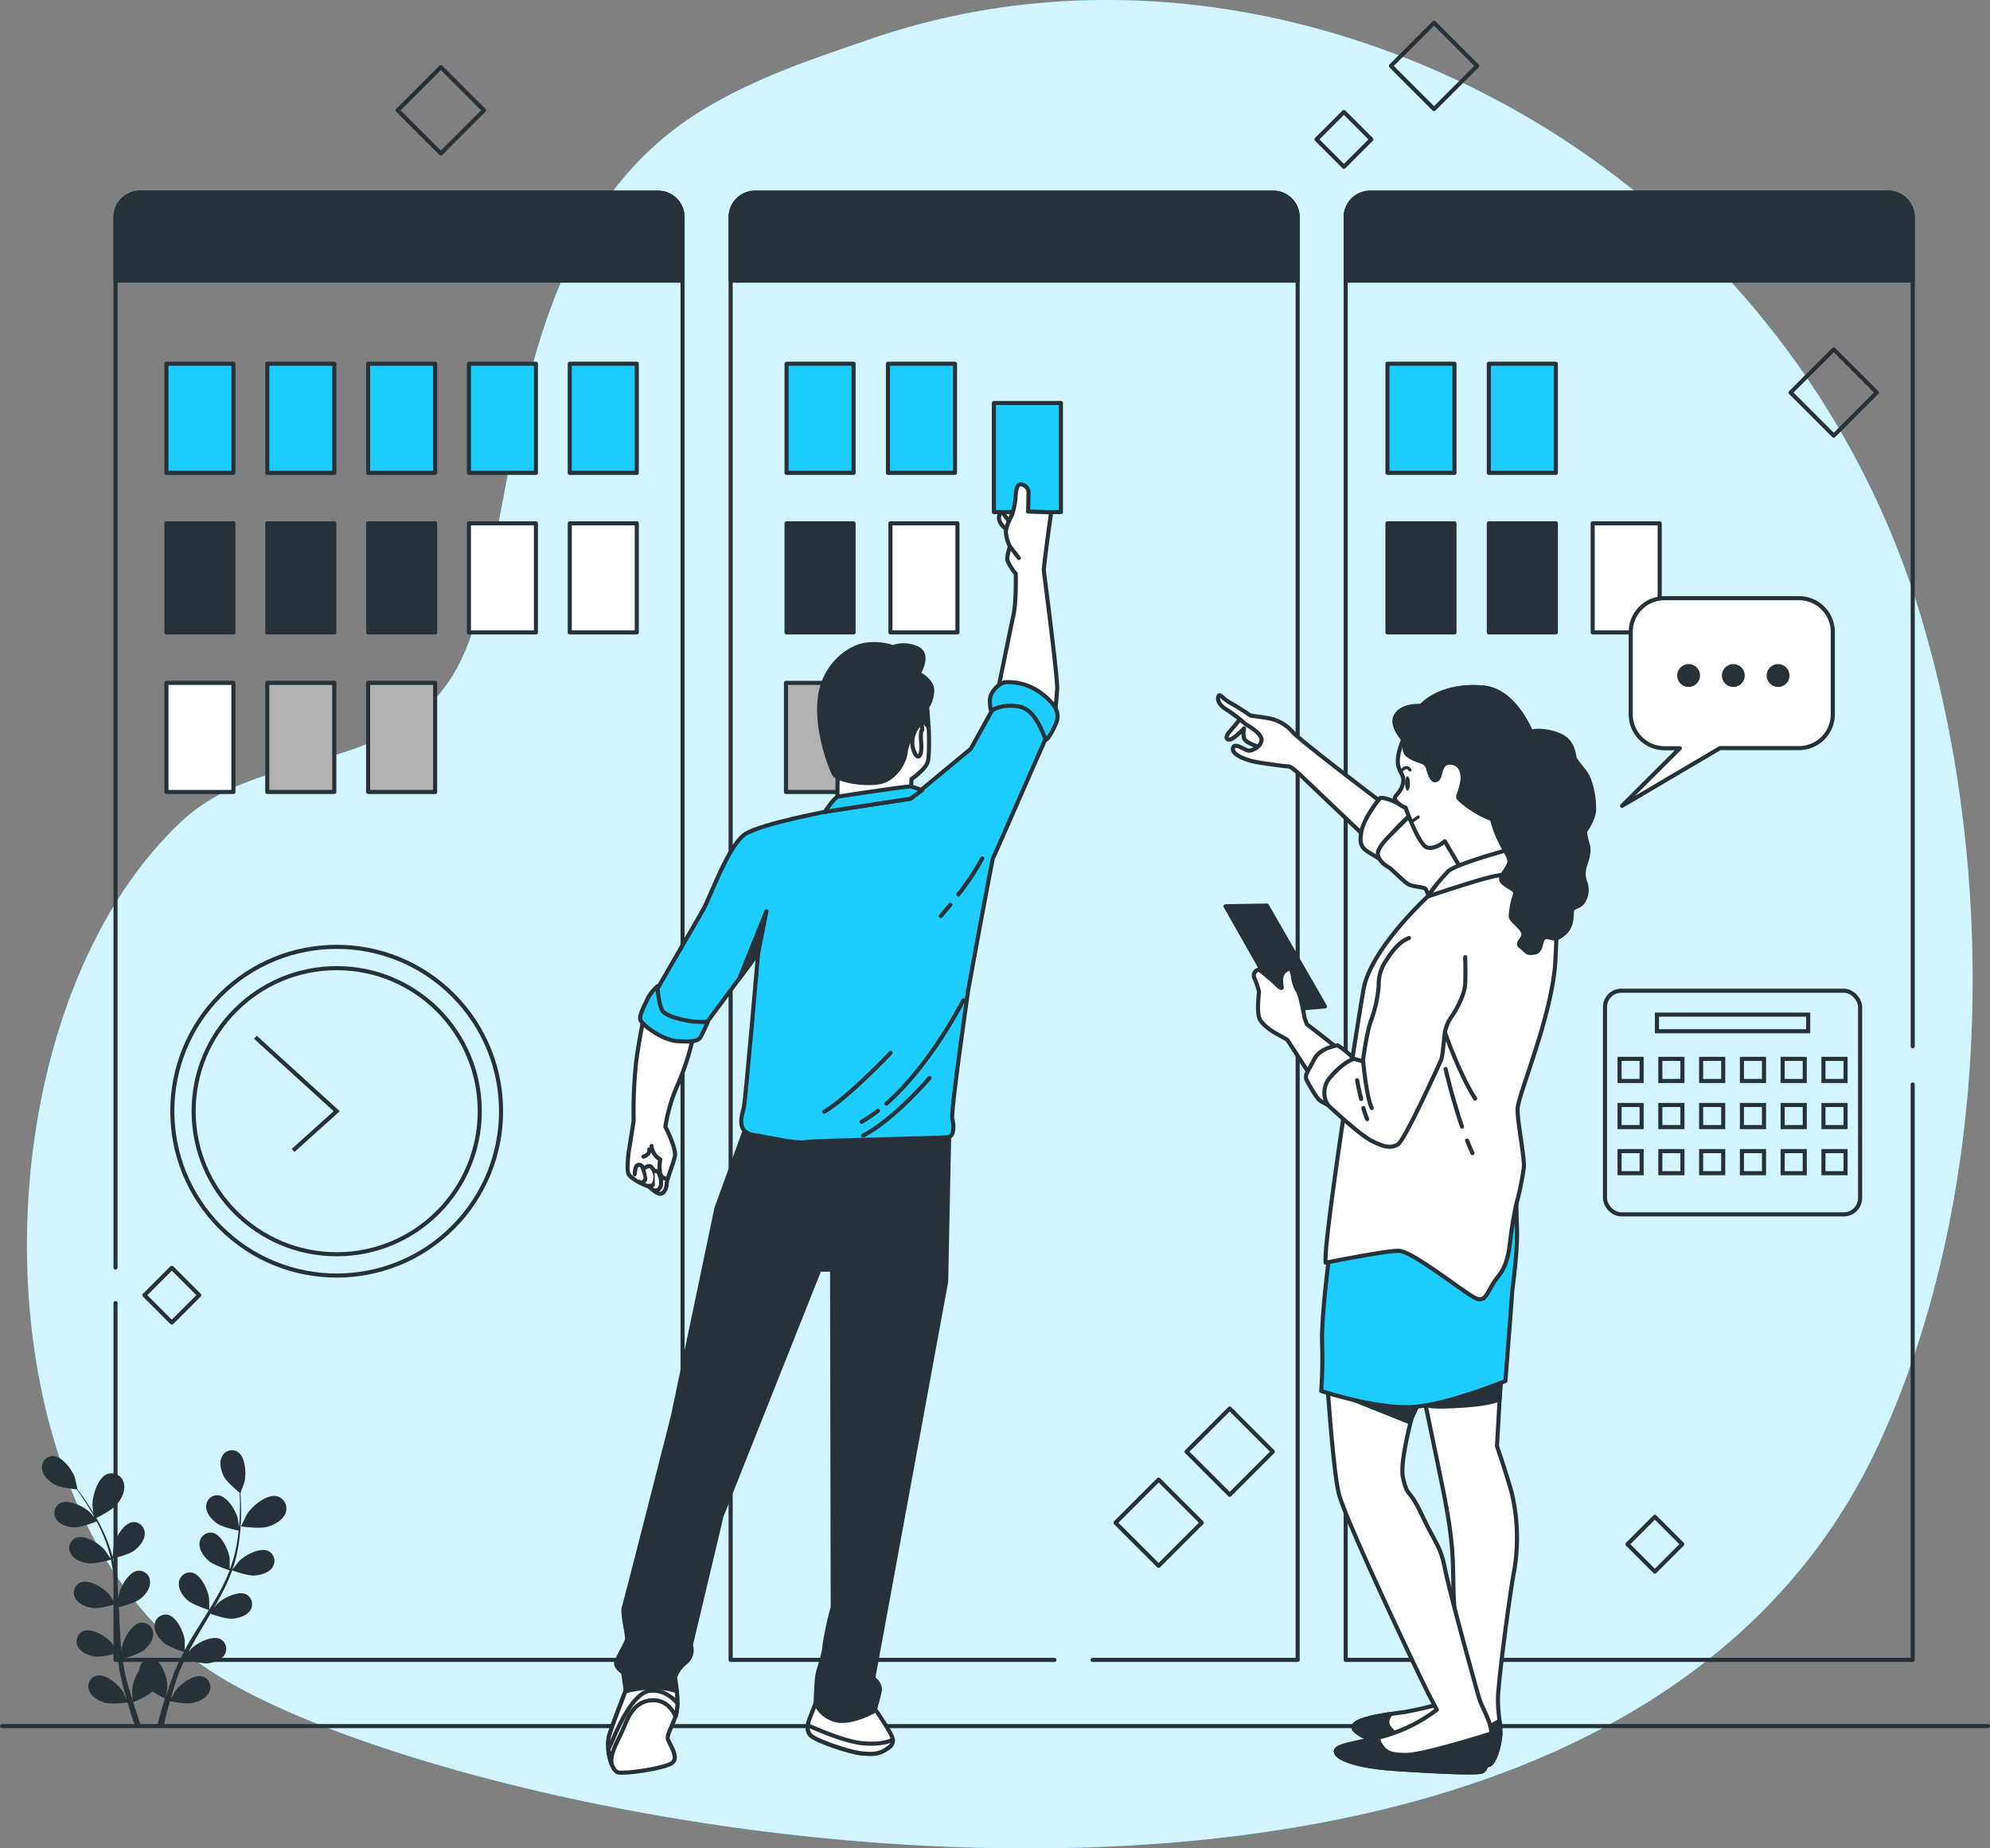 <svg xmlns="http://www.w3.org/2000/svg" viewBox="0 0 486.42 451.88"><rect x="0" y="0" width="486.42" height="451.88" fill="#808080" stroke="none"/><defs><style>.cls-1,.cls-7{fill:#1dcdfe;}.cls-10,.cls-2,.cls-8{fill:#fff;}.cls-2{opacity:0.8;}.cls-3,.cls-4{fill:none;}.cls-10,.cls-3,.cls-4,.cls-5,.cls-7,.cls-8,.cls-9{stroke:#263238;}.cls-10,.cls-3,.cls-5,.cls-7,.cls-8,.cls-9{stroke-linecap:round;stroke-linejoin:round;}.cls-4{stroke-miterlimit:10;}.cls-5,.cls-6{fill:#263238;}.cls-9{fill:#b2b2b2;}.cls-10{stroke-width:0.75px;}</style></defs><g id="Layer_2" data-name="Layer 2"><g id="Background_Simple" data-name="Background Simple"><path class="cls-1" d="M459,353.55c27.81-59.69,29.68-139.22,10.48-203a212.47,212.47,0,0,0-95.8-121.71C324.34-.07,265.58-8.68,212.68,9.58c-13.92,4.8-27.46,9.2-40.58,17.09-53.78,32.34-43.41,112-62.28,139.76C94,189.76,63.59,182.88,44.45,200.75-7.19,249-7.33,370.89,52.26,409,115.48,449.42,390.06,501.4,459,353.55Z"/><path class="cls-2" d="M459,353.55c27.81-59.69,29.68-139.22,10.48-203a212.47,212.47,0,0,0-95.8-121.71C324.34-.07,265.58-8.68,212.68,9.58c-13.92,4.8-27.46,9.2-40.58,17.09-53.78,32.34-43.41,112-62.28,139.76C94,189.76,63.59,182.88,44.45,200.75-7.19,249-7.33,370.89,52.26,409,115.48,449.42,390.06,501.4,459,353.55Z"/></g><g id="Floor"><line class="cls-3" x1="0.5" y1="421.98" x2="485.92" y2="421.98"/></g><g id="Diamonds"><rect class="cls-3" x="343.07" y="8.66" width="14.91" height="14.91" transform="translate(91.27 252.58) rotate(-45)"/><rect class="cls-3" x="440.77" y="88.51" width="14.91" height="14.91" transform="translate(63.42 345.05) rotate(-45)"/><rect class="cls-3" x="100.3" y="19.52" width="14.91" height="14.91" transform="translate(12.49 84.09) rotate(-45)"/><rect class="cls-3" x="275.75" y="364.81" width="14.91" height="14.91" transform="translate(-180.28 309.29) rotate(-45)"/><rect class="cls-3" x="293.12" y="347.44" width="14.91" height="14.91" transform="translate(-162.91 316.48) rotate(-45)"/><rect class="cls-3" x="323.76" y="29.34" width="9.47" height="9.47" transform="translate(72.12 242.26) rotate(-45)"/><rect class="cls-3" x="37.27" y="311.9" width="9.47" height="9.47" transform="translate(-211.6 122.44) rotate(-45)"/><rect class="cls-3" x="399.77" y="372.78" width="9.47" height="9.47" transform="translate(-148.47 396.6) rotate(-45)"/></g><g id="Calendar"><rect class="cls-4" x="392.31" y="242.2" width="62.36" height="54.68" rx="4"/><rect class="cls-4" x="395.87" y="258.87" width="5.4" height="5.4"/><rect class="cls-4" x="405.84" y="258.87" width="5.4" height="5.4"/><rect class="cls-4" x="415.81" y="258.87" width="5.4" height="5.4"/><rect class="cls-4" x="425.78" y="258.87" width="5.4" height="5.4"/><rect class="cls-4" x="435.74" y="258.87" width="5.4" height="5.4"/><rect class="cls-4" x="445.71" y="258.87" width="5.4" height="5.4"/><rect class="cls-4" x="395.87" y="270.14" width="5.4" height="5.4"/><rect class="cls-4" x="405.84" y="270.14" width="5.4" height="5.4"/><rect class="cls-4" x="415.81" y="270.14" width="5.4" height="5.4"/><rect class="cls-4" x="425.78" y="270.14" width="5.4" height="5.4"/><rect class="cls-4" x="435.74" y="270.14" width="5.4" height="5.4"/><rect class="cls-4" x="445.71" y="270.14" width="5.4" height="5.4"/><rect class="cls-4" x="395.87" y="281.42" width="5.4" height="5.4"/><rect class="cls-4" x="405.84" y="281.42" width="5.4" height="5.4"/><rect class="cls-4" x="415.81" y="281.42" width="5.4" height="5.4"/><rect class="cls-4" x="425.78" y="281.42" width="5.4" height="5.4"/><rect class="cls-4" x="435.74" y="281.42" width="5.4" height="5.4"/><rect class="cls-4" x="445.71" y="281.42" width="5.4" height="5.4"/><rect class="cls-4" x="405.01" y="248.05" width="36.97" height="4.06"/></g><g id="Clock"><circle class="cls-4" cx="82.3" cy="271.66" r="40.18" transform="translate(-167.99 137.76) rotate(-45)"/><circle class="cls-4" cx="82.3" cy="271.66" r="34.97"/><polyline class="cls-4" points="71.65 281.25 82.3 271.66 62.43 253.58"/></g><g id="Board_3" data-name="Board 3"><path class="cls-3" d="M467.52,265.12V405.8H328.93V53.09a6,6,0,0,1,6-6h126.6a6,6,0,0,1,6,6v202.7"/><path class="cls-5" d="M334.92,47.1h126.6a6,6,0,0,1,6,6V68.61a0,0,0,0,1,0,0H328.93a0,0,0,0,1,0,0V53.09A6,6,0,0,1,334.92,47.1Z"/></g><g id="Board_2" data-name="Board 2"><path class="cls-3" d="M257.74,405.8H178.59V53.09a6,6,0,0,1,6-6h126.6a6,6,0,0,1,6,6V405.8H267.06"/><path class="cls-5" d="M184.58,47.1h126.6a6,6,0,0,1,6,6V68.61a0,0,0,0,1,0,0H178.59a0,0,0,0,1,0,0V53.09A6,6,0,0,1,184.58,47.1Z"/></g><g id="Board_1" data-name="Board 1"><path class="cls-3" d="M28.24,309.87V53.09a6,6,0,0,1,6-6h126.6a6,6,0,0,1,6,6V405.8H28.24V318.57"/><path class="cls-5" d="M34.23,47.1h126.6a6,6,0,0,1,6,6V68.61a0,0,0,0,1,0,0H28.24a0,0,0,0,1,0,0V53.09A6,6,0,0,1,34.23,47.1Z"/></g><g id="Plants"><path class="cls-6" d="M65.44,373.25c-2,.58-6.51-.09-6.51-.09s1.35-2.86,1.46-3c1.26-2,4.85-5,7.38-4.35a3.08,3.08,0,0,1,2,4.15C69.1,371.66,67.11,372.75,65.44,373.25Z"/><path class="cls-6" d="M23.05,371.35c-.05,0-.45-3.13-.46-3.33,0-2.34,1.28-6.87,3.76-7.7a3.08,3.08,0,0,1,3.94,2.37c.42,1.8-.64,3.81-1.76,5.15C27.21,369.4,23.05,371.35,23.05,371.35Z"/><path class="cls-6" d="M13.33,362.92c1.37.77,4.6,1.1,5.41,1.18.4.54.82,1.14,1.27,1.8.79,1.17,1.66,2.51,2.52,4,.23.4.45.85.69,1.27-.54-.64-1.29-1.5-1.37-1.57-1.51-1.39-5.24-3.19-7.24-2.06a2.72,2.72,0,0,0-.77,4c.94,1.32,2.88,1.81,4.41,1.86s4.69-1.18,5.37-1.46c.49.95,1,1.93,1.43,3a35.75,35.75,0,0,1,2,5.92l-.12.05c-.42-.64-1.34-2-1.43-2.08-1.34-1.55-4.86-3.75-7-2.85a2.72,2.72,0,0,0-1.19,3.87c.78,1.42,2.65,2.12,4.17,2.33,1.75.25,5.48-.85,5.62-.9a48.43,48.43,0,0,1,.89,6.15c.12,1.53.19,3.08.24,4.64-.29-.46-1.49-2.21-1.59-2.33-1.35-1.55-4.86-3.75-7-2.85a2.72,2.72,0,0,0-1.2,3.87c.78,1.42,2.66,2.12,4.17,2.34,1.71.24,5.29-.81,5.59-.9,0,.71.05,1.42.07,2.13.06,2.32.11,4.64.23,6.94,0,.79.11,1.57.17,2.35-.45-.68-1.29-1.89-1.37-2-1.35-1.55-4.86-3.75-7-2.85a2.72,2.72,0,0,0-1.2,3.87c.79,1.42,2.66,2.12,4.17,2.33s4.56-.59,5.41-.83c.12,1.3.27,2.59.47,3.85.1.54.17,1.1.3,1.62s.23,1,.34,1.54c.27,1.05.52,2,.8,3,.14.49.28.95.42,1.43-.35-.76-.93-1.95-1-2.05-1.09-1.73-4.23-4.44-6.46-3.87a2.72,2.72,0,0,0-1.76,3.64c.56,1.53,2.3,2.5,3.77,2.94,1.62.49,5.19,0,5.63,0,.35,1.17.7,2.29,1,3.34.29.86.56,1.67.83,2.44h1.51c-.34-.9-.69-1.85-1-2.87s-.67-1.95-1-3a20.65,20.65,0,0,0,4.78-2.62,30.39,30.39,0,0,0,3,1.7c-.35,1.16-.68,2.29-1,3.36s-.63,2.35-.89,3.41H40c.22-1,.45-2,.73-3.06s.51-2,.8-3.05c.44.1,4,.8,5.62.43,1.49-.34,3.3-1.19,4-2.67a2.73,2.73,0,0,0-1.51-3.76c-2.18-.72-5.5,1.76-6.72,3.41-.07.11-.85,1.46-1.23,2.16.17-.63.35-1.26.54-1.92.28-.94.6-1.93.9-2.9l.54-1.49c.17-.51.4-1,.6-1.48.3-.72.66-1.45,1-2.18a17.16,17.16,0,0,0,5.22,1.17c1.53-.11,3.44-.67,4.32-2a2.72,2.72,0,0,0-.92-3.94c-2-1-5.7.91-7.15,2.36,0,0-.32.38-.65.79.37-.7.73-1.41,1.12-2.11,1.11-2,2.31-4,3.5-6,.25-.41.49-.83.73-1.25.8.29,3.82,1.34,5.37,1.22s3.44-.67,4.33-2a2.72,2.72,0,0,0-.93-3.94c-2-1-5.7.91-7.15,2.36,0,.05-.38.45-.74.91.63-1.09,1.25-2.19,1.82-3.3a48,48,0,0,0,2.61-5.86c.28.1,3.8,1.4,5.52,1.27,1.53-.11,3.45-.67,4.33-2a2.72,2.72,0,0,0-.93-3.94c-2-1.05-5.7.9-7.15,2.35-.1.1-1.27,1.58-1.67,2.12,0,0,0-.05,0-.07a35.45,35.45,0,0,0,1.49-6.13,46.86,46.86,0,0,0,.54-5.61c.09-1.74.06-3.34,0-4.76,0-.76-.07-1.46-.11-2.12l0,0s1-2.59,1-2.76c.48-2,.24-6.13-1.72-7.33a2.71,2.71,0,0,0-3.84,1.26c-.71,1.46-.19,3.39.51,4.76s3.23,3.45,3.86,4c0,.68.06,1.4.07,2.21,0,1.41,0,3-.12,4.74,0,.46-.08.95-.13,1.44-.09-.83-.24-2-.27-2.07-.49-2-2.61-5.55-4.9-5.71a2.71,2.71,0,0,0-2.83,2.89c.05,1.62,1.4,3.1,2.65,4s4.57,1.6,5.28,1.74c-.11,1.07-.25,2.16-.46,3.29a35.24,35.24,0,0,1-1.6,6l-.13,0c0-.77,0-2.4,0-2.53-.27-2-2-5.81-4.24-6.22a2.71,2.71,0,0,0-3.13,2.57c-.13,1.61,1.05,3.23,2.19,4.25,1.32,1.17,5,2.3,5.19,2.35a48.38,48.38,0,0,1-2.66,5.61c-.73,1.35-1.54,2.68-2.35,4,0-.54,0-2.67-.05-2.83-.26-2-2-5.8-4.24-6.22a2.73,2.73,0,0,0-3.13,2.57c-.13,1.62,1,3.23,2.19,4.25s4.86,2.25,5.16,2.34c-.37.6-.74,1.21-1.12,1.81-1.23,2-2.47,3.93-3.64,5.91-.4.68-.78,1.37-1.15,2.06,0-.81,0-2.29,0-2.42-.27-2-2-5.81-4.24-6.22a2.72,2.72,0,0,0-3.13,2.57c-.13,1.61,1.05,3.23,2.19,4.25s4.13,2,5,2.28c-.62,1.15-1.21,2.31-1.73,3.47-.22.51-.47,1-.65,1.51s-.38,1-.56,1.49c-.36,1-.69,2-1,2.94-.16.48-.29.94-.44,1.42.12-.83.3-2.14.3-2.26,0-2.05-1.08-6-3.25-6.79a2.73,2.73,0,0,0-3.49,2.06,4.11,4.11,0,0,0-.08.6,10.61,10.61,0,0,0-1.78,5c0,.13.09,1.69.16,2.49-.2-.63-.4-1.25-.6-1.91-.29-.94-.57-1.94-.85-2.91-.12-.51-.25-1-.38-1.54s-.2-1-.31-1.56c-.15-.78-.26-1.58-.37-2.38a17.56,17.56,0,0,0,5-1.9c1.21-.94,2.5-2.47,2.48-4.09a2.72,2.72,0,0,0-2.94-2.78c-2.29.26-4.26,3.9-4.67,5.91,0,.07-.06.5-.1,1-.08-.78-.17-1.57-.23-2.37-.17-2.26-.26-4.58-.37-6.9,0-.48-.06-1-.08-1.45.82-.2,3.92-1,5.15-1.94s2.5-2.46,2.48-4.09A2.71,2.71,0,0,0,33.73,384c-2.28.25-4.26,3.9-4.67,5.91,0,.07-.06.59-.11,1.17-.08-1.26-.17-2.52-.3-3.76A49.16,49.16,0,0,0,27.59,381c.29-.07,3.94-.93,5.31-2,1.21-.94,2.5-2.47,2.48-4.09a2.72,2.72,0,0,0-2.94-2.78c-2.28.26-4.26,3.9-4.67,5.91,0,.15-.19,2-.23,2.69,0,0,0,0,0-.07a36.33,36.33,0,0,0-2.14-5.93,47,47,0,0,0-2.65-5c-.89-1.5-1.79-2.82-2.61-4-.44-.63-.86-1.19-1.26-1.71h.05s-.6-2.71-.66-2.88c-.7-1.93-3.18-5.25-5.47-5.17a2.72,2.72,0,0,0-2.51,3.18C10.5,360.85,12,362.17,13.33,362.92Z"/></g><g id="Cards_3" data-name="Cards 3"><rect class="cls-7" x="339.14" y="88.93" width="16.38" height="26.67"/><rect class="cls-7" x="363.92" y="88.93" width="16.38" height="26.67"/><rect class="cls-5" x="339.14" y="127.94" width="16.38" height="26.67"/><rect class="cls-5" x="363.92" y="127.94" width="16.38" height="26.67"/><rect class="cls-8" x="389.3" y="127.94" width="16.38" height="26.67"/></g><g id="Cards_2" data-name="Cards 2"><rect class="cls-7" x="192.26" y="88.93" width="16.38" height="26.67"/><rect class="cls-7" x="217.05" y="88.93" width="16.38" height="26.67"/><rect class="cls-5" x="192.26" y="127.94" width="16.38" height="26.67"/><rect class="cls-8" x="217.65" y="127.94" width="16.38" height="26.67"/><rect class="cls-9" x="192.12" y="166.94" width="16.38" height="26.67"/></g><g id="Cards_1" data-name="Cards 1"><rect class="cls-7" x="40.68" y="88.93" width="16.38" height="26.67"/><rect class="cls-7" x="65.33" y="88.93" width="16.38" height="26.67"/><rect class="cls-7" x="89.98" y="88.93" width="16.38" height="26.67"/><rect class="cls-7" x="114.62" y="88.93" width="16.38" height="26.67"/><rect class="cls-7" x="139.27" y="88.93" width="16.38" height="26.67"/><rect class="cls-5" x="40.68" y="127.94" width="16.38" height="26.67"/><rect class="cls-5" x="65.33" y="127.94" width="16.38" height="26.67"/><rect class="cls-5" x="89.98" y="127.94" width="16.38" height="26.67"/><rect class="cls-8" x="114.62" y="127.94" width="16.38" height="26.67"/><rect class="cls-8" x="139.27" y="127.94" width="16.38" height="26.67"/><rect class="cls-8" x="40.68" y="166.94" width="16.38" height="26.67"/><rect class="cls-9" x="65.33" y="166.94" width="16.38" height="26.67"/><rect class="cls-9" x="89.98" y="166.94" width="16.38" height="26.67"/></g><g id="Character_2" data-name="Character 2"><path class="cls-8" d="M303.37,175.5s-1.86,2.29-2.86,3.43-.86,2,.14,1.86,3.43-2.71,3.43-2.71a6.47,6.47,0,0,0,0,2.42c.29.72,1.43,1.29,2.57,1.72s2.43,1.28,2.86.28-.15-3.85-.15-3.85Z"/><path class="cls-8" d="M337.79,196.22s-20-15.14-21.85-17.29a10.12,10.12,0,0,0-5.58-3.28c-1.42-.29-4.71-.72-4.71-.72a58.68,58.68,0,0,0-5-3.14c-1.71-.86-2.57-2.57-2.86-1.43s.58,2.29,2.29,3.29a38.07,38.07,0,0,1,4.43,3.43s4,2.14,3.85,3.85-2.42,2.72-3.28,2.57-3.43-2.14-3.71-.57,3,2.72,4.71,3.15,8,1.28,8.86,1.28,4,3.14,4,3.14l15,14.29Z"/><path class="cls-8" d="M337.36,195.08s-3.85,4.57-4.57,8.14.43,4.28,2,5.28,3.43,2,3.43,2-1.71-2.71,1.72-6.43a72.33,72.33,0,0,1,5.42-5.42S339.94,194.79,337.36,195.08Z"/><path class="cls-8" d="M339.94,204.07s-3.43,3.15-3.15,4.86,2.15,2.86,2.72,3.14,3.28,3.15,4.57,4,4.14.72,4.43,1.29,1.43,3.29,1.43,3.29,6.57-6,8.14-9.43.14-7.15-1.86-9.29-8.14-3.85-8.86-4-2,.72-2,.72Z"/><path class="cls-8" d="M347.37,338.43s1.42,6.46,5.25,25.24,1.82,19.78,3.23,33.71-.6,18.17-.6,18.17a90.81,90.81,0,0,1-11.92,3c-4.44.61-12.31,1.62-12.51,3.64s9.28,5.45,17.76,6.66,14.34,3.63,15.75,2.42,2.42-5.65,2.42-7.67-.6-4.64-.6-8.28,2.82-25.44,4-31.49a47.91,47.91,0,0,0-.61-18.78c-1.21-4.44-3.63-11.51-3.63-11.51l1-17.76Z"/><path class="cls-5" d="M349.17,343.65s1.1.48,8.4,0,9-1.59,9-1.59l.38-6.25Z"/><path class="cls-5" d="M343.54,425.65s-4.45-2.63-4.45-4.64a3.14,3.14,0,0,1,.9-2c-4.22.64-9,1.6-9.17,3.17-.2,2,9.28,5.45,17.76,6.66s14.34,3.63,15.75,2.42,2.42-5.65,2.42-7.67a25.1,25.1,0,0,0-.23-2.88c-1.47.8-3.45,2.06-4.81,2.88C359.69,424.84,343.54,425.65,343.54,425.65Z"/><path class="cls-8" d="M324.36,336.82s1.41,21.8,2.82,28.06,20.39,46.23,22.21,49.66l1.82,3.44a38.7,38.7,0,0,1-12.92,6.46c-7.47,2-12.32,2.22-11.71,4s5.85,3.44,14.33,4,20,1.21,21.4.61,2.22-6.46,2.22-9.29-2.22-6.06-3-8.68-7.06-25.24-8.27-31.29-2.22-6.06-5.66-13.33-3.43-4-4.64-9.08,4.44-23,4.44-23Z"/><polygon class="cls-5" points="329.53 341.68 344.58 347.71 346.36 343.88 329.53 341.68"/><path class="cls-5" d="M337.28,426.25a3.27,3.27,0,0,1-.44-1.44c-6.64,1.68-10.83,2-10.26,3.66s5.85,3.44,14.33,4,20,1.21,21.4.61,2.22-6.46,2.22-9.29c0,0-16.55,5.25-20.79,5.25S338.49,428.27,337.28,426.25Z"/><path class="cls-7" d="M325.16,305.12s-2.22,16.15-2,23.22a111.53,111.53,0,0,1-.21,11.71s14.54,4.84,23.42,3.83,21.6-6.26,21.6-6.26,1.62-20.59,1.62-21.4,1.4-9.76,1.21-15.74-.2-10.1-.2-10.1-19.79,4.85-26.65,4.24-16.55-1-16.55-1Z"/><path class="cls-8" d="M349,219.16S335,232,333.28,241.93s-9.93,62.49-9.24,66.77c0,0,14.38-2.91,17.8-2.91s16.44,10.62,19,11.64,2.57-1.88,5.31-5.3,2.74-7.2,3.25-10.79,1.2-6.85,1.2-6.85a69.92,69.92,0,0,0,1.88-9.07c.17-2.74-1.54-10.79-1.54-14.21s8.56-22.95,9.25-36.47.34-16.44.34-16.44l-1.71-7.19S354,215.22,349,219.16Z"/><path class="cls-8" d="M353.21,252.48s3.53,10.14,7.35,16.08"/><path class="cls-8" d="M358.61,278.84c.42,1.06.86,2.1,1.31,3.08"/><path class="cls-8" d="M353.35,261.35s1.58,7,4,14.07"/><path class="cls-8" d="M374.2,178.92s-3.93-9.93-11.3-10.78-14.72,1.71-17.29,7-3.94,8.21-3.94,11,1.89,3.09,1.2,5.65-2.57,2.74-1.71,3.94a5.4,5.4,0,0,0,2.4,1.71s3.25,9.25,5.3,9.76,4.28-1.54,4.28-1.54l3.77,6.34,13.7-3.77s-1.37-11.47-.52-14.38,5.31-7,5.65-9.25S374.2,178.92,374.2,178.92Z"/><path class="cls-6" d="M344.64,191.53c0,1-.26,1.76-.59,1.76s-.59-.79-.59-1.76.27-1.76.59-1.76S344.64,190.56,344.64,191.53Z"/><path class="cls-10" d="M342.47,188.59s1.18-1.85,2.18-.34"/><line class="cls-10" x1="344.97" y1="200.92" x2="346.65" y2="199.74"/><path class="cls-8" d="M371.46,207s-15.23,3.94-17.46,6a43,43,0,0,0-5,6.17s12.66-4.28,16.43-5l7.53-1.37A42.39,42.39,0,0,0,371.46,207Z"/><path class="cls-5" d="M374.2,178.92s-3.93-9.93-11.3-10.78c-6-.7-11.94.86-15.36,4.31l-.58.15s-4.25-.34-5.78,2.38c-1.21,2.14,1.16,5.11,2.23,6.29-.24,1.4-.14,2.67.66,3.3,2.4,1.89,4.45,1.2,5,3.26s1.19,3.42,2.22,2.74.51-3.94,2.91-4.11,3.6,2,3.25,4.45-1.19,3.59-1,4.11,6.67,6,11.3,5.65a4.91,4.91,0,0,0,2.19-.92,23.51,23.51,0,0,1,.2-5.93c.86-2.91,5.31-7,5.65-9.25S374.2,178.92,374.2,178.92Z"/><path class="cls-5" d="M374.2,178.92a17.65,17.65,0,0,0-9.93,14.73c-.68,10.78,5.31,15.06,4.63,17.29s-3.09,3.6-1.37,5,3.25,1.55,2.74,2.92a19.22,19.22,0,0,0-1,5.13c0,1.2,3.42,3.08,3.08,4.62s-1.88,1.89-.51,2.92,1.19,1.71,3.25,1.36,1.2-3.59,2.74-3.76,2.05,1.2,4.45-.86,1.71-5,2.05-5.82,1.72-.68,2.57-1.88a5.36,5.36,0,0,0,.69-4.63,6.11,6.11,0,0,1-.17-4.28c.51-1.54,1.19-3.59.68-5.13a17.39,17.39,0,0,1-.68-3.25s2.22-3.09,2.22-5.31a20.34,20.34,0,0,0-1.37-7.71c-1-2.22-3.25-4.11-3.42-5.13s-.52-3.43-2.57-4.8S376.26,178.24,374.2,178.92Z"/><polygon class="cls-5" points="299.56 221.56 313.94 246.89 323.87 246.04 309.66 221.38 299.56 221.56"/><path class="cls-8" d="M318.88,248.9s-.87-5.31-1.61-6.54a8.72,8.72,0,0,1-1.23-3.71c-.37-2-.74-2.22-2-1.23s-.86,3.21-.74,3.83-.61.12-1.73-1-3.82-3.21-3.82-3.21a1.45,1.45,0,0,0-1.12,2.1,21.71,21.71,0,0,1,1.12,3.33s-.62,4.82.12,6.55,3.7,3.45,3.7,3.45l3.09,1.73,8,12.35s-1.73-.12,1.11-3.83,4.57-4.94,4.44-5.31-8.76-7-8.76-7Z"/><path class="cls-8" d="M327,255.57s-4.32.49-5.8,3.46-2.47,3.83-1.73,5.18,2.34,4.33,3.33,4.94a15.27,15.27,0,0,0,1.85,1s-1.6-4.2.74-7a17.81,17.81,0,0,1,5.56-4.32A23.6,23.6,0,0,0,327,255.57Z"/><path class="cls-8" d="M358.14,234s.13,3.46,0,6.55-3,7.53-3,7.53a10.46,10.46,0,0,0-2,4.44c-.25,2.23-.5,5.68-.87,6.55s-8.89,19.75-10.62,20.74-3.46.62-6.54-1-10.5-8.64-10.5-8.64a5.61,5.61,0,0,1,.74-7c3.21-3.7,5.56-4.32,5.56-4.32l2.22.62s.87-6.92,2-10A31.66,31.66,0,0,0,337,241a10.35,10.35,0,0,1,1.48-5.68c1.24-1.85,3.09-4.94,5.93-6"/><path class="cls-8" d="M333.2,259.4s.74,8.64,2.1,11.48"/><path class="cls-8" d="M333.25,270.88a23.05,23.05,0,0,0,.94,2.72"/><path class="cls-8" d="M331.72,264.09s.38,2.17,1,4.6"/></g><g id="Speech_Bubble" data-name="Speech Bubble"><path class="cls-8" d="M439.72,146.24H406.88a8.28,8.28,0,0,0-8.28,8.27v20.14a8.28,8.28,0,0,0,8.28,8.28h3.72L396.49,197l23.93-14.11h19.3a8.28,8.28,0,0,0,8.28-8.28V154.51A8.28,8.28,0,0,0,439.72,146.24Z"/><path class="cls-6" d="M415.54,165.16a2.79,2.79,0,1,0-2.79,2.78A2.79,2.79,0,0,0,415.54,165.16Z"/><path class="cls-6" d="M426.47,165.16a2.79,2.79,0,1,0-2.78,2.78A2.78,2.78,0,0,0,426.47,165.16Z"/><path class="cls-6" d="M437.41,165.16a2.79,2.79,0,1,0-2.78,2.78A2.78,2.78,0,0,0,437.41,165.16Z"/></g><g id="Character_1" data-name="Character 1"><path class="cls-8" d="M227,177.78s.29,6.38-.2,8.35-4,4.32-4,4.32l-.25,4.81s-3.95.87-7.15,1.73-8.52,2.71-10.74,1.23l.12-13.08s-3-8.63,3.71-13.69a10.94,10.94,0,0,1,14.93.86A36,36,0,0,1,227,177.78Z"/><path class="cls-5" d="M218.23,158.21a8,8,0,0,1,6.12.35c3,1.57.18,6.11.18,6.11s3.67,1.75,3.32,4.55-1.23,3.49-1.23,3.49l.35,5.07s-1.75-2.62-2.79-.52-2.63,4.54-2.8,6.64-2.45,6.64-6.47,7.34-10.14-.52-11-1.92-4.55-11-3.5-18.88,7-12.06,10.84-12.76A14.1,14.1,0,0,1,218.23,158.21Z"/><path class="cls-8" d="M225.41,178.48s-.49,0-.25,3-.49,4.2-1.35,3a6,6,0,0,1-.37-5.3C224.18,177.26,225.53,176.26,225.41,178.48Z"/><path class="cls-8" d="M213.43,417.23s1.91,2.59,3.27,4.9,2.45,3.68.41,5.18-3.41,1.63-6.4,1.36-11-3-12.53-4.36-.27-4.22-.27-4.22l1.45-3.71Z"/><path class="cls-8" d="M197.47,421.81c3.8,1.65,9.81,4.14,13.78,4.41s6.05-.43,7-.92a2.13,2.13,0,0,1-1.11,2c-2.05,1.49-3.41,1.63-6.4,1.36s-11-3-12.53-4.36A2.88,2.88,0,0,1,197.47,421.81Z"/><path class="cls-8" d="M159.11,415.73c-4.49.41-5.85,4.9-6.94,7.36s-2.86,5.3-2.72,7.62a5.6,5.6,0,0,0,.07.59,12.65,12.65,0,0,1-.62-7c.82-2.72,4-10.9,4-10.9s7.38-3.29,12.51,0c0,0,.5,4-.32,6.27C165.1,419.68,163.61,415.33,159.11,415.73Z"/><path class="cls-8" d="M165.42,413.41s.5,4-.32,6.27-2,4.36-1.9,5.31,3,4.63,1.09,6-11.44,2.72-13.21,2.32-3-6.27-2.18-9,4-10.9,4-10.9S160.29,410.12,165.42,413.41Z"/><path class="cls-8" d="M148.71,427.68a8.64,8.64,0,0,1,.58-1.3c.41-.54,4.59-12.28,9.45-13,3.2-.44,5.58,1.57,6.83,3a11,11,0,0,1-.47,3.26s-1.49-4.35-6-3.95-5.85,4.9-6.94,7.36-2.86,5.3-2.72,7.62a5.6,5.6,0,0,0,.07.59A13.63,13.63,0,0,1,148.71,427.68Z"/><path class="cls-5" d="M232.05,275.13l-.78,38.17-17.83,97s2,1.25,1.56,3.28-1.25,4.69-1.25,4.69-5.16,3-9.07,2.35a7.26,7.26,0,0,1-5.32-4.22s.16-5.32.47-7,1.57-4.69,1.72-7.2a74.79,74.79,0,0,1,2-9.23l-.16-82.58H200.3l-23.93,60.22-7.51,31.59a3.84,3.84,0,0,1-1.25,4.23A8.2,8.2,0,0,0,165,410l.47,3.45a20.74,20.74,0,0,0-5.79-.94,33.45,33.45,0,0,0-6.72.94l-.63-4.54s-1.88-1.25-1.72-2.35,2.5-4.85,2.66-5.78-1.25-6.42-.78-7.83,12-46.76,12-46.76l10.64-50.84,7-19.24Z"/><path class="cls-8" d="M248.28,121.6s-1.78.1-2.07,1.19,1.18,3.16,1.18,3.16S248.18,122.69,248.28,121.6Z"/><path class="cls-8" d="M246.21,122.79s-1.39,1-1.29,2.17,1.19,2.47,1.78,2.47.69-1.48.69-1.48S246.5,123.77,246.21,122.79Z"/><path class="cls-8" d="M244.92,125a2.12,2.12,0,0,0-.59,2.37,3.78,3.78,0,0,0,1.58,1.87l.79-1.77A16.58,16.58,0,0,1,244.92,125Z"/><rect class="cls-7" x="242.93" y="98.52" width="16.38" height="26.67" transform="translate(502.25 223.71) rotate(180)"/><path class="cls-8" d="M244.13,167.8s2.77-13.62,3.56-17.27.59-10.27.59-10.27a13.39,13.39,0,0,1-2-3.16c-.3-1.08.59-3.45.59-3.45a9.82,9.82,0,0,1-1-3.56c0-1.58,1.48-4.14,1.48-4.14a19.65,19.65,0,0,0,.89-4.35c.1-2,.4-3.45,1.48-3.16a2.08,2.08,0,0,1,1.68,2.37c0,1.48-.1,4.25-.1,4.25l5.63.2s-1.88,13.42-1.78,14.31,3.46,26.56,3.26,29-.5,5.73-.5,5.73-6.61-5.53-9.18-5.63A16.34,16.34,0,0,1,244.13,167.8Z"/><line class="cls-3" x1="246.9" y1="133.65" x2="249.05" y2="136.42"/><path class="cls-8" d="M169.47,253.35A64,64,0,0,1,165.74,265a40.31,40.31,0,0,0-3.1,10.46s2.75,5.32,2.31,7.27-2,5.76-2,6.74-.71,2.75-1.95,2.31-2-1.6-2.84-1.87-4.26-1.86-4.61-3.1.09-5,.09-5,1.24-7.55,1.24-7.9a113.6,113.6,0,0,1,.62-14.35c.8-6.12,1.95-11.08,1.95-11.08S162.64,253.26,169.47,253.35Z"/><path class="cls-8" d="M163.08,288.2A1.85,1.85,0,0,1,161.4,287a9,9,0,0,1,0-3.55,4.15,4.15,0,0,1-2.13-3.28"/><path class="cls-8" d="M158.71,281s.38,1.16-1.43,1.76"/><path class="cls-8" d="M155.14,287.09s.1-1.87.55-2.12a.88.88,0,0,1,1.42.56c.25.91,1,2.32.51,3s-.31.81-1.52.35"/><path class="cls-8" d="M157.67,285.47s.91-.6,1.41-.3a3.7,3.7,0,0,1,1.11,3c-.2,1.17-.55,1.93-1.56,1.72"/><path class="cls-8" d="M160,286.28s.36-.16.86.26a4.75,4.75,0,0,1,.66,3.43c-.35.71-.56,1.12-1.42,1.07"/><path class="cls-7" d="M222.57,195.26l14.73-12.2L244,170.94s5.81-1.11,9.15,1.73,3.46,5.81,2.72,7.3S243,209.39,242.74,209.76s-6.06,32.15-6.06,32.15-4.32,29.88-3.92,31.5.54,4.31-.94,4.58-32.21.81-34.91,1.22-8.49-1.08-12.8-1.76-2.7-5-2.29-6.73,3.5-37.74,3.5-37.74L172,251s-.94,2-6.06.67-6.47-6.87-6.47-7.54S170.5,225,172.12,221.93s6.06-15.5,10.1-18.06S203,198.21,203,198.21Z"/><path class="cls-3" d="M214.61,271.54a37.19,37.19,0,0,1-4,2.72"/><path class="cls-3" d="M235.48,244.52s-7.77,15.55-18.79,25.28"/><path class="cls-3" d="M227.21,263.53s-8.59,10.11-16.25,14.1"/><path class="cls-3" d="M217.7,257.39s-10.42,11-16.25,14.41"/><path class="cls-3" d="M232.29,221.18c-.72.89-1.49,1.82-2.32,2.79"/><path class="cls-3" d="M240.08,209.87a62.21,62.21,0,0,1-5.82,8.8"/><polygon class="cls-5" points="185.32 232.98 187.35 222.75 180.72 239.18 185.32 232.98"/><path class="cls-7" d="M225.35,193.22a14.24,14.24,0,0,0-2.7-.94c-.94-.13-16.57,2.29-17.65,2.43s-3.37,3.77-3.37,3.77l20.94-3.22Z"/><path class="cls-7" d="M160.69,241.12s.27,4.7,1.33,6.11,5.85,2.31,7.27,2.49a31.26,31.26,0,0,0,3.72.09,39,39,0,0,1-1.77,3.72c-.62,1-2,1.24-5.67,1s-8.52-3.9-9-5.14,1.24-4,1.77-5.32A10.71,10.71,0,0,1,160.69,241.12Z"/><path class="cls-7" d="M242.26,173.83s-.69-2.57,0-4,2.27-3.06,3.75-3.06a13.56,13.56,0,0,1,8.88,3c3.76,3,3.95,5,3.36,6.71s-2.17,4.35-2.57,4.35-2.07-7.31-6.61-8.1S242.26,173.83,242.26,173.83Z"/></g></g></svg>